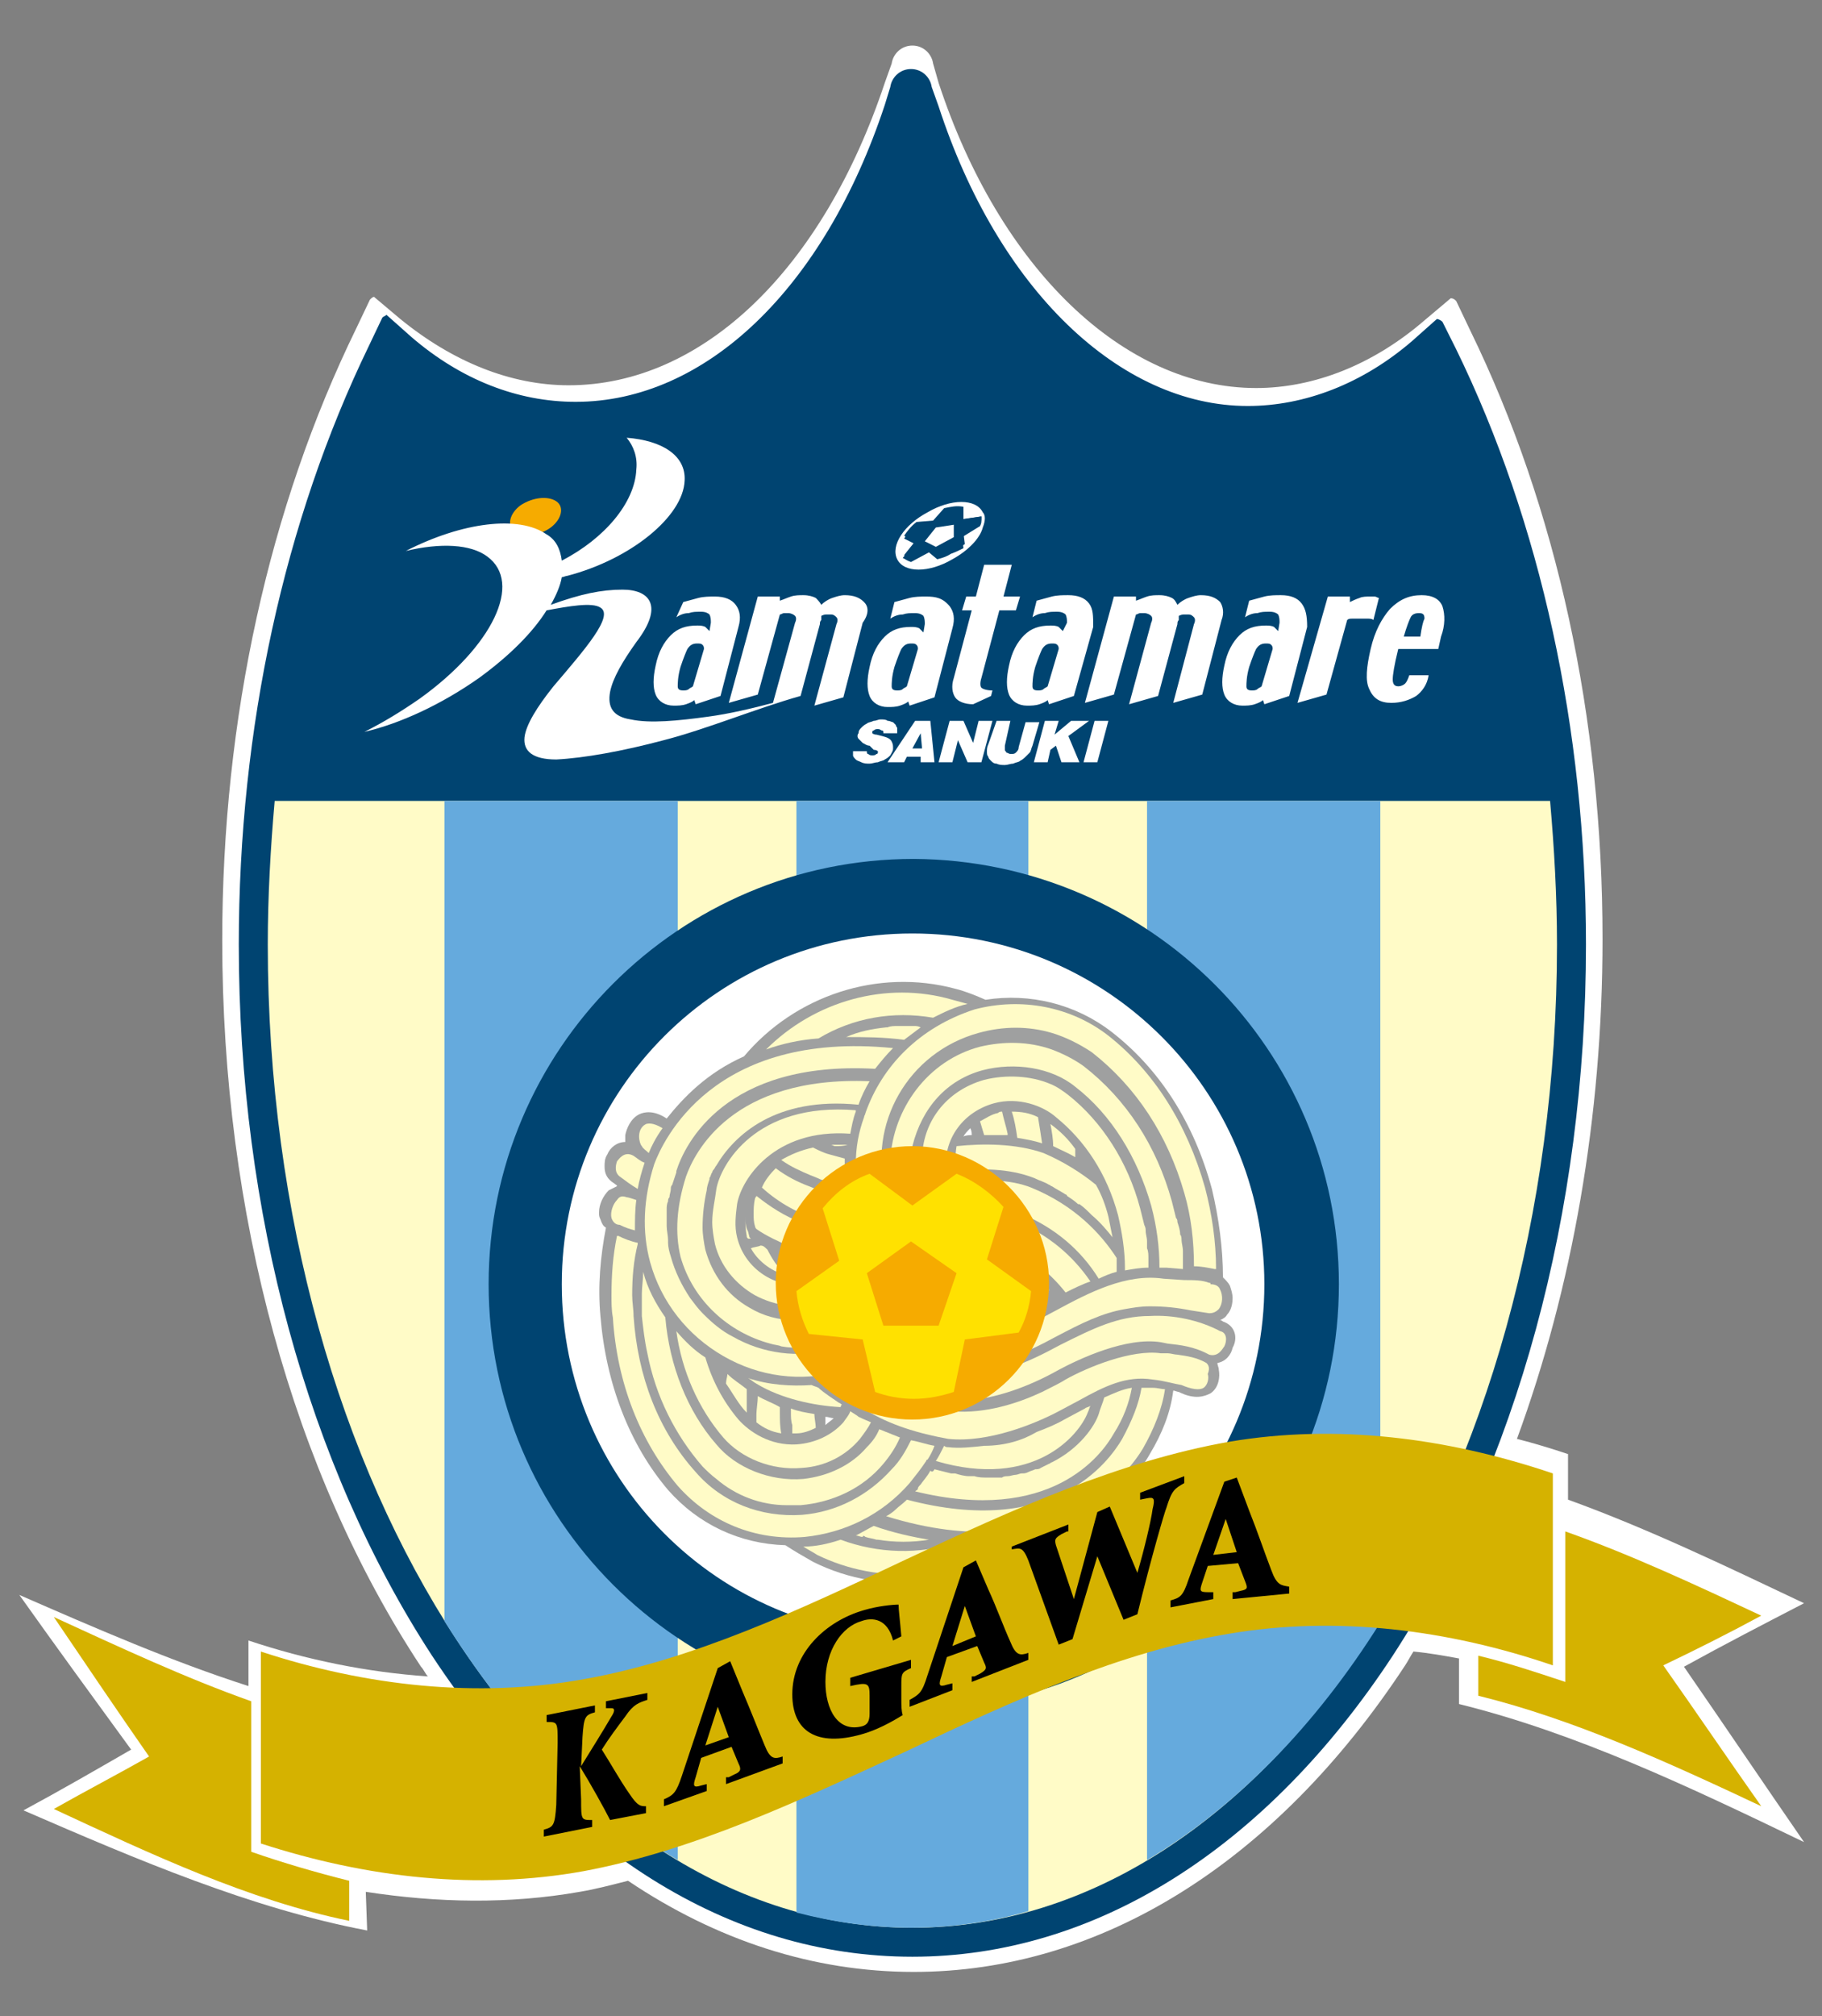 <?xml version="1.0" encoding="utf-8"?>
<!-- Generator: Adobe Illustrator 24.1.2, SVG Export Plug-In . SVG Version: 6.00 Build 0)  -->
<svg version="1.1" id="レイヤー_2" xmlns="http://www.w3.org/2000/svg" xmlns:xlink="http://www.w3.org/1999/xlink" x="0px"
	 y="0px" viewBox="0 0 132 146" style="enable-background:new 0 0 132 146;" xml:space="preserve">
<rect x="0" y="0" width="132" height="146" fill="#808080" stroke="none"/>
<style type="text/css">
	.st0{fill:#FFFFFF;}
	.st1{fill:#004471;}
	.st2{fill:#FFFBC7;}
	.st3{fill:#65AADD;}
	.st4{fill:#9FA0A0;}
	.st5{fill:#F6AB00;}
	.st6{fill:#FFE100;}
	.st7{fill:#D5B200;}
</style>
<g>
	<path class="st0" d="M130.7,116.1c-5.7-2.7-11.3-5.4-17.1-7.5v-3.3c-1.2-0.4-2.5-0.8-3.7-1.1c4-10.9,6.2-23.3,6.2-36.2
		c0-16-3.3-31.2-9.6-44.1l-1-2.1c-0.1-0.1-0.2-0.2-0.4-0.2l-1.9,1.6c-3.7,3.2-8,4.9-12.2,4.9c-9.6,0-18.6-8.7-23-22.1l-0.4-1.4h0
		c-0.1-0.7-0.7-1.3-1.5-1.3c-0.8,0-1.4,0.6-1.5,1.3h0l-0.5,1.4c-4.5,13.5-13.2,21.9-22.9,21.9c-4.2,0-8.4-1.7-12.2-4.8l-1.9-1.6
		c-0.1,0-0.2,0.1-0.3,0.2l-1,2.1c-6.3,12.9-9.7,28.2-9.7,44.3c0,19.8,5.1,38.5,14.4,52.6c0.2,0.2,0.3,0.5,0.5,0.7
		c-4.4-0.3-8.8-1.2-13-2.6l0,3.3c-5.6-1.8-11.1-4.2-16.6-6.6v0c2.7,3.8,5.4,7.5,8.1,11.2c-2.6,1.5-5.2,3-7.8,4.4
		c8.3,3.6,16.5,7.1,24.9,8.7l-0.1-2.8c5.2,0.8,10.4,0.9,15.5,0c1.2-0.2,2.3-0.5,3.5-0.8c6.4,4.3,13.4,6.6,20.7,6.6
		c13.5,0,26.2-7.9,35.6-22.2c0.2-0.3,0.4-0.7,0.6-1c1.1,0.1,2.2,0.3,3.3,0.5v3.3c8.5,2.1,16.7,6,25,10c-2.9-4.2-5.8-8.5-8.7-12.7
		C124.9,119.1,127.8,117.6,130.7,116.1L130.7,116.1z"/>
	<g>
		<path class="st1" d="M114.9,68.4c0,19.4-5,37.7-14,51.5c-9.2,14-21.6,21.8-34.8,21.8c-13.2,0-25.5-7.7-34.8-21.8
			c-9-13.8-14-32.1-14-51.5c0-15.7,3.3-30.7,9.4-43.3l1-2.1c0.1-0.1,0.2-0.1,0.3-0.2l1.8,1.6c3.6,3.1,7.7,4.7,11.9,4.7
			c9.4,0,18-8.2,22.4-21.5l0.4-1.3h0c0.1-0.7,0.7-1.3,1.5-1.3c0.8,0,1.4,0.6,1.5,1.3h0L68,7.7c4.3,13.2,13.1,21.7,22.4,21.7
			c4.1,0,8.3-1.6,11.9-4.7l1.8-1.6c0.1,0,0.3,0.1,0.4,0.2l1,2C111.6,37.8,114.9,52.8,114.9,68.4"/>
		<g>
			<path class="st2" d="M19.9,58c-0.3,3.4-0.5,6.9-0.5,10.4c0,39.3,20.9,71.2,46.7,71.2c25.8,0,46.7-31.9,46.7-71.2
				c0-3.5-0.2-7-0.5-10.4H19.9z"/>
			<g>
				<path class="st3" d="M57.7,58v80.5c2.7,0.7,5.5,1.1,8.3,1.1c2.9,0,5.8-0.4,8.5-1.2V58H57.7z"/>
				<path class="st3" d="M100,117.5V58H83.1v76.7C89.5,130.9,95.3,125,100,117.5z"/>
				<path class="st3" d="M32.2,58v59.4c4.7,7.5,10.4,13.5,16.9,17.3V58H32.2z"/>
			</g>
		</g>
		<g>
			<g>
				<path class="st1" d="M97,93c0,17-13.8,30.8-30.8,30.8c-17,0-30.8-13.8-30.8-30.8c0-17,13.8-30.8,30.8-30.8
					C83.2,62.3,97,76,97,93"/>
				<path class="st0" d="M91.6,93c0,14.1-11.4,25.5-25.5,25.5c-14.1,0-25.4-11.4-25.4-25.5c0-14.1,11.4-25.4,25.4-25.4
					C80.2,67.6,91.6,79,91.6,93"/>
			</g>
			<g>
				<g>
					<path class="st4" d="M88.6,95.7C88.7,95.7,88.7,95.7,88.6,95.7c0,0-0.1-0.1-0.2-0.1c0.2-0.1,0.4-0.2,0.5-0.4
						c0.3-0.3,0.4-0.8,0.4-1.2c0-0.3-0.1-0.6-0.2-0.9c-0.1-0.2-0.3-0.4-0.5-0.6c0-2.1-0.3-4.3-0.8-6.4c-1.3-4.8-3.8-8.7-7.3-11.4
						c-2.6-2-5.9-2.8-9.1-2.3c-0.7-0.3-1.4-0.6-2.2-0.8c-5.6-1.5-11.6,0.5-15.3,4.9c-2.7,1.2-4.4,3-5.6,4.5c-0.9-0.6-1.6-0.5-2-0.3
						c-0.6,0.3-0.9,1-1,1.5c0,0.2,0,0.3,0,0.5c-0.6,0-1.1,0.4-1.3,0.9c-0.2,0.3-0.2,0.6-0.2,0.9c0,0.5,0.2,0.9,0.7,1.2c0,0,0,0,0,0
						c0,0,0,0,0,0c0.1,0.1,0.2,0.1,0.2,0.2c-0.2,0.1-0.4,0.2-0.6,0.3c-0.4,0.4-0.7,1-0.7,1.6c0,0.2,0,0.3,0.1,0.5
						c0.1,0.3,0.2,0.5,0.4,0.6c-0.4,2.1-0.6,4.2-0.4,6.4c0.4,4.9,2.1,9.3,4.9,12.6c2.2,2.5,5.2,3.9,8.5,4c0.6,0.4,1.3,0.8,2,1.2
						c5.2,2.6,11.5,1.8,15.9-1.8c5.4-1.3,7.9-4.9,8.5-6c0.9-1.5,1.5-3,1.7-4.6c0.1,0,0.3,0.1,0.4,0.1c1.2,0.6,1.9,0.3,2.3,0.1
						c0.6-0.4,0.7-1.2,0.6-1.7c0-0.2-0.1-0.3-0.1-0.5c0.6-0.1,1-0.6,1.1-1.1C89.7,96.9,89.5,96,88.6,95.7z M69.8,82.3
						c0.1-0.2,0.3-0.4,0.5-0.6c0.1,0.2,0.1,0.4,0.1,0.5C70.3,82.2,70,82.2,69.8,82.3z M59.8,102.6c0.2,0,0.4,0.1,0.6,0.1
						c-0.2,0.2-0.4,0.3-0.6,0.5C59.8,102.9,59.8,102.8,59.8,102.6z"/>
					<g>
						<path class="st2" d="M57.4,103.8c0.1,0,0.2,0,0.3,0c0.5,0,1-0.2,1.4-0.4c0-0.3-0.1-0.7-0.1-1c-0.6-0.1-1.2-0.2-1.7-0.4
							c0,0.1,0,0.2,0,0.3c0,0.3,0,0.6,0.1,0.9c0,0.1,0,0.3,0,0.4C57.4,103.7,57.4,103.8,57.4,103.8z"/>
						<path class="st2" d="M54.1,102.3C54.1,102.3,54.1,102.3,54.1,102.3c0-0.4,0-0.7,0-1.1c0-0.1,0-0.2,0-0.3c0-0.1,0-0.2,0-0.3
							c-0.5-0.4-1-0.7-1.4-1.1c0,0.2-0.1,0.4-0.1,0.7C53.1,100.9,53.5,101.7,54.1,102.3C54.1,102.3,54.1,102.3,54.1,102.3z"/>
						<path class="st2" d="M57.5,91.7c0.1-0.1,0.1-0.2,0.2-0.3c-0.1-0.1-0.3-0.1-0.4-0.2c-0.2-0.1-0.4-0.2-0.5-0.2
							c0.2,0.3,0.4,0.6,0.7,0.9C57.5,91.8,57.5,91.7,57.5,91.7z"/>
						<path class="st2" d="M54.9,101.1c0,0.5-0.1,0.9-0.1,1.4c0,0.2,0,0.3,0,0.5c0.5,0.4,1.1,0.7,1.8,0.8c-0.1-0.5-0.1-1-0.1-1.5
							c0-0.1,0-0.3,0-0.4C56,101.6,55.4,101.4,54.9,101.1z"/>
						<path class="st2" d="M57.9,92.4c0.3,0,0.7,0,1-0.1c0.3-0.1,0.6-0.2,0.9-0.4c-0.5,0-0.9-0.1-1.4-0.2c-0.1,0.2-0.2,0.3-0.3,0.5
							C58.1,92.2,58,92.3,57.9,92.4z"/>
						<path class="st2" d="M62.7,111.3c0.3,0.1,0.5,0.1,0.8,0.2c0,0,0,0,0.1,0c1.2,0.2,2.5,0.2,3.7,0c-1.2-0.2-2.6-0.5-4-1
							c-0.4,0.2-0.9,0.5-1.3,0.7c0.2,0,0.3,0.1,0.5,0.1C62.5,111.2,62.6,111.2,62.7,111.3z"/>
						<path class="st2" d="M69.3,111.7c-2.7,0.9-5.7,0.8-8.4-0.2c-0.9,0.3-1.8,0.5-2.7,0.5c0.3,0.2,0.7,0.4,1,0.6
							c4.5,2.2,9.9,1.8,14-0.9C72,111.8,70.7,111.8,69.3,111.7z"/>
						<path class="st2" d="M59.3,100.5c-0.2-0.1-0.3-0.1-0.5-0.2c-1.5,0.1-3.1,0-4.6-0.5c0.2,0.1,0.4,0.3,0.6,0.4
							c1.8,1.1,4.2,1.6,6.1,1.7c0-0.1,0.1-0.2,0.1-0.2c-0.1,0-0.1-0.1-0.2-0.1C59.6,100.8,59.4,100.6,59.3,100.5z"/>
						<path class="st2" d="M55.1,90.2c-0.2,0.1-0.5,0.1-0.7,0.2c0.5,0.9,1.4,1.6,2.4,1.9c-0.5-0.6-0.9-1.2-1.2-1.8
							C55.4,90.3,55.3,90.2,55.1,90.2z"/>
						<path class="st2" d="M82.7,100.5c-0.2,1.2-0.7,2.4-1.4,3.7c-1,1.7-5,7.2-15.6,4.4c0,0,0,0-0.1,0.1c0,0,0,0,0,0
							c-0.2,0.2-0.5,0.4-0.7,0.6c-0.2,0.2-0.5,0.4-0.7,0.5c12.6,3.9,17.7-3.4,18.6-4.9c0.8-1.4,1.4-2.9,1.6-4.3
							c-0.3,0-0.5-0.1-0.9-0.1C83.2,100.5,83,100.5,82.7,100.5z"/>
						<path class="st2" d="M62.2,102.6c-0.1-0.1-0.3-0.2-0.6-0.4c-0.1,0.3-0.3,0.5-0.5,0.8c-0.8,0.9-2,1.5-3.4,1.6
							c-1.9,0.1-3.4-0.9-4.2-1.8c-1.1-1.3-1.9-2.8-2.4-4.5c-0.8-0.5-1.5-1.2-2.1-1.9c0.4,2.9,1.6,5.6,3.4,7.7
							c1.3,1.5,3.5,2.4,5.7,2.2c1.7-0.1,3.2-0.9,4.2-2.1c0.3-0.4,0.6-0.8,0.8-1.2C62.9,102.9,62.6,102.8,62.2,102.6
							C62.3,102.6,62.2,102.6,62.2,102.6z"/>
						<path class="st2" d="M67.4,106.5c-0.2,0.4-0.5,0.7-0.7,1c-0.1,0.1-0.2,0.2-0.2,0.3c0,0.1-0.1,0.1-0.2,0.2c0,0,0,0,0,0
							c9.8,2.4,13.5-2.6,14.4-4.2c0.7-1.1,1.1-2.2,1.3-3.3c-0.7,0.1-1.3,0.4-2,0.7c-0.1,0.4-0.3,0.8-0.4,1.2
							c-0.3,0.9-1.4,2.5-3.4,3.5c-0.1,0-0.1,0.1-0.2,0.1c-0.2,0.1-0.4,0.2-0.6,0.3c-0.1,0.1-0.3,0.1-0.4,0.1
							c-0.2,0.1-0.3,0.1-0.5,0.2c-0.2,0.1-0.3,0.1-0.5,0.1c-0.1,0-0.3,0.1-0.4,0.1c-0.2,0-0.4,0.1-0.6,0.1c-0.1,0-0.3,0-0.4,0.1
							c-0.2,0-0.5,0-0.7,0c-0.1,0-0.3,0-0.4,0c-0.3,0-0.6,0-0.9-0.1c-0.1,0-0.2,0-0.4,0c-0.3,0-0.7-0.1-1-0.2c-0.1,0-0.2,0-0.3,0
							c-0.4-0.1-0.8-0.2-1.2-0.3C67.6,106.6,67.5,106.6,67.4,106.5z"/>
						<path class="st2" d="M58.2,107.1c-2.4,0.2-4.9-0.8-6.3-2.5c-2.1-2.4-3.4-5.7-3.7-9.2c-0.7-1-1.3-2.1-1.6-3.3c0,0,0,0,0,0
							c0,0.5-0.1,1.1-0.1,1.6c0,0.1,0,0.2,0,0.3c0,0.4,0,0.8,0,1.2c0,0,0,0,0,0.1c0.1,0.9,0.2,1.8,0.4,2.7c0.6,3.1,2,5.9,4,8.2
							c0.3,0.3,0.6,0.6,1,0.9c1.4,1.2,3.2,1.9,5.1,1.9c0.3,0,0.7,0,1,0c2.3-0.2,4.5-1.2,6-3c0.5-0.6,0.9-1.2,1.2-1.9
							c-0.5-0.2-1-0.4-1.5-0.6c-0.2,0.5-0.5,0.9-0.9,1.3C61.7,106.1,60,106.9,58.2,107.1z"/>
						<path class="st2" d="M65.9,107.4c0.4-0.5,0.8-1,1.2-1.6c0,0,0-0.1,0.1-0.1c0.2-0.3,0.4-0.7,0.5-1c-0.6-0.1-1.1-0.3-1.7-0.4
							c-0.4,0.8-0.8,1.5-1.4,2.1c-1.7,1.9-4,3.1-6.5,3.3c-3,0.2-5.8-0.9-7.7-3.1c-2.7-3-4.2-6.9-4.5-11.3c0-0.5-0.1-1-0.1-1.5
							c0-1.3,0.1-2.5,0.4-3.7c0,0,0-0.1,0-0.1c-0.5-0.1-1-0.3-1.4-0.5c0,0-0.1,0-0.1,0c-0.3,1.4-0.4,2.9-0.4,4.3
							c0,0.5,0,1.1,0.1,1.6c0.3,4.8,2,9,4.7,12.2c2.3,2.6,5.6,4,9.2,3.7C61.2,111,63.9,109.7,65.9,107.4z"/>
						<path class="st2" d="M78.8,102.3c0.1-0.2,0.1-0.3,0.2-0.5c-0.1,0.1-0.3,0.1-0.4,0.2l-1.5,0.8c-0.5,0.3-1.2,0.6-2,0.9
							c-1,0.6-2.3,1-3.8,1c-0.9,0.1-1.8,0.2-2.6,0.1c-0.1,0-0.2,0-0.3-0.1c-0.2,0.4-0.4,0.8-0.6,1.1
							C74.9,107.9,78.2,103.9,78.8,102.3z"/>
						<path class="st2" d="M61.4,82.9c-0.4,0-0.8,0-1.2,0c0.1,0,0.2,0.1,0.3,0.1C60.8,83,61.1,83,61.4,82.9
							C61.4,83,61.4,82.9,61.4,82.9z"/>
						<path class="st2" d="M47,83.5c0.2-0.5,0.5-1.1,1-1.8c-0.5-0.3-0.9-0.4-1.2-0.3c-0.4,0.2-0.5,0.6-0.5,0.9
							c0,0.3,0.1,0.6,0.2,0.7C46.6,83.2,46.8,83.3,47,83.5z"/>
						<path class="st2" d="M54,88.1c0,0.4,0,0.9,0.1,1.4c0,0.1,0,0.1,0.1,0.2c0.1,0,0.1,0,0.2,0c0,0-0.1-0.1-0.1-0.1l-0.1-0.4
							C54,88.8,54,88.5,54,88.1z"/>
						<path class="st2" d="M44.9,88.7C44.9,88.7,45,88.8,44.9,88.7c0.4,0.2,0.7,0.3,1.1,0.4c0-0.7,0-1.5,0.1-2.2
							c-0.3-0.1-0.6-0.2-0.7-0.2c-0.3-0.1-0.5-0.1-0.7,0.2c-0.3,0.3-0.5,0.9-0.4,1.3C44.4,88.5,44.6,88.7,44.9,88.7z"/>
						<path class="st2" d="M44.9,85.2C45,85.2,45,85.2,44.9,85.2c0.4,0.3,0.8,0.6,1.3,0.9c0.1-0.6,0.3-1.3,0.5-1.9
							c-0.3-0.1-0.5-0.3-0.8-0.5c-0.7-0.4-1.1,0.3-1.2,0.4C44.6,84.4,44.5,84.9,44.9,85.2z"/>
						<path class="st2" d="M73,82.2c0,0,0-0.1,0-0.1c-0.1-0.5-0.3-1.1-0.4-1.6c-0.1,0-0.2,0-0.3,0.1c-0.5,0.1-0.9,0.4-1.3,0.6
							c0.1,0.3,0.2,0.7,0.3,1C71.8,82.2,72.4,82.2,73,82.2C73,82.2,73,82.2,73,82.2z"/>
						<path class="st2" d="M68.2,94.4c-0.2,0.4-0.5,0.8-0.8,1.1c0.5,0.2,1,0.3,1.5,0.5c1-1.1,1.8-2.3,2.5-3.7c0.2-0.3,0.3-0.7,0.5-1
							c0.1-0.1,0.1-0.3,0.2-0.4c-0.5-0.1-1.1-0.2-1.7-0.2c0,0,0,0,0,0c-0.5,1.3-1.3,2.5-2.1,3.5C68.3,94.2,68.2,94.3,68.2,94.4z"/>
						<path class="st2" d="M77.9,83.2c-0.5-0.7-1.1-1.3-1.8-1.8c0,0,0,0,0,0c0.1,0.5,0.2,1.1,0.2,1.6c0.6,0.3,1.1,0.5,1.6,0.8
							C77.9,83.6,77.9,83.4,77.9,83.2z"/>
						<path class="st2" d="M76,93.4c-0.4-0.4-0.8-0.8-1.2-1.1c0,0.1-0.1,0.1-0.1,0.2c-0.2,0.4-0.3,0.8-0.5,1.1
							c-0.2,0.4-0.4,0.7-0.6,1c0,0,0,0,0,0c-0.2,0.3-0.3,0.6-0.5,0.9c0.8-0.3,1.6-0.7,2.4-1C75.7,94.1,75.9,93.8,76,93.4z"/>
						<path class="st2" d="M75.2,80.9c-0.6-0.3-1.2-0.4-1.9-0.4c0.2,0.6,0.3,1.2,0.4,1.9c0.6,0.1,1.2,0.2,1.8,0.4
							C75.4,82.1,75.3,81.5,75.2,80.9z"/>
						<path class="st2" d="M74.3,91.8c-0.4-0.3-0.9-0.6-1.4-0.8c0,0-0.1,0-0.1,0c-0.1,0.2-0.1,0.3-0.2,0.5c-0.7,1.7-1.7,3.2-2.8,4.5
							c0.8,0,1.5,0,2.3-0.2c0.8-1.1,1.5-2.4,2-3.7C74.2,92.1,74.2,91.9,74.3,91.8z"/>
						<path class="st2" d="M66.2,74.3c-0.1,0-0.3,0-0.4,0c-0.2,0-0.4,0-0.6,0c-0.1,0-0.2,0-0.2,0c-0.2,0-0.5,0-0.7,0.1
							c0,0-0.1,0-0.1,0c-1,0.1-2,0.3-2.9,0.7c1.3,0,2.7,0,4.2,0.2c0.4-0.3,0.8-0.6,1.2-0.9C66.5,74.3,66.4,74.3,66.2,74.3z"/>
						<path class="st2" d="M67.6,73.7c0.8-0.4,1.6-0.8,2.5-1c-0.4-0.1-0.7-0.2-1.1-0.3C64.2,71,59,72.5,55.5,76
							c1.1-0.4,2.4-0.7,3.8-0.8C61.8,73.7,64.7,73.2,67.6,73.7z"/>
						<path class="st2" d="M69.3,84.8c1.7-0.2,3.8-0.2,5.6,0.5c0,0,0,0,0,0c0.4,0.2,0.8,0.3,1.1,0.5c0.1,0,0.1,0.1,0.2,0.1
							c0.3,0.2,0.7,0.4,1,0.6c0.1,0,0.1,0.1,0.1,0.1c0.3,0.2,0.6,0.4,0.8,0.6c0,0,0,0,0.1,0c0.3,0.2,0.6,0.5,0.8,0.7
							c0,0,0,0,0.1,0.1c0.6,0.5,1.1,1.1,1.5,1.6c-0.1-0.5-0.2-1-0.3-1.5c-0.2-0.8-0.5-1.6-0.9-2.3c-1.1-0.9-2.4-1.7-3.8-2.3
							c-2-0.7-4.4-0.7-6.3-0.5C69.2,83.6,69.2,84.2,69.3,84.8z"/>
						<path class="st2" d="M58.9,83.1c-0.9,0.2-1.6,0.5-2.3,0.9c0,0,0,0,0,0c0,0,0,0,0,0c0.7,0.5,1.4,0.8,2.1,1.1l0.5,0.2
							c0.6,0.3,1.3,0.4,2.1,0.4c-0.1-0.5-0.1-1-0.1-1.6c0-0.1,0-0.1,0-0.2c-0.4-0.1-0.7-0.2-1.1-0.3C59.7,83.5,59.3,83.3,58.9,83.1z
							"/>
						<path class="st2" d="M61.4,90.3c0.2-0.4,0.3-0.7,0.4-1.1c-0.8,0-1.7-0.1-2.6-0.3c-0.2,0-0.4-0.1-0.6-0.2
							c-0.1,0-0.2-0.1-0.4-0.1c-0.1,0-0.1,0-0.2-0.1c-1.1-0.4-2.2-1.1-3.2-1.9c0,0.1-0.1,0.1-0.1,0.2c-0.1,0.4-0.1,0.8-0.1,1.1
							c0,0.3,0,0.6,0.1,0.9c0,0,0,0.1,0.1,0.2c0.7,0.5,1.6,0.9,2.7,1.4c1,0.4,2.1,0.6,3.2,0.6C61,90.9,61.2,90.6,61.4,90.3z"/>
						<path class="st2" d="M77.2,93.6c0.6-0.3,1.2-0.6,1.8-0.8c-1.3-1.9-3-3.3-5.2-4.3c-0.1,0-0.2-0.1-0.3-0.1
							c-0.2-0.1-0.4-0.1-0.6-0.2c0,0,0,0-0.1,0C71.9,88,71,88,70.1,88c-0.1,0-0.2,0-0.3,0c0,0.6,0,1.2-0.1,1.8
							c1.1,0,2.3,0.1,3.5,0.5C74.7,91.1,76.1,92.2,77.2,93.6z"/>
						<path class="st2" d="M61.9,88.4c0-0.3,0-0.7-0.1-1c-0.1-0.3-0.1-0.6-0.2-0.8c-0.9-0.1-1.8-0.2-2.5-0.5l-0.5-0.2
							c-0.8-0.3-1.6-0.7-2.4-1.3c-0.4,0.4-0.8,0.9-1,1.4c1.2,1.1,2.8,2,4.2,2.3c0.9,0.2,1.7,0.3,2.6,0.3
							C61.9,88.5,61.9,88.4,61.9,88.4z"/>
						<path class="st2" d="M80.9,92.1c0-0.3,0-0.7,0-1c-1.1-1.7-3-3.8-6.2-5.1c-1.5-0.6-3.4-0.6-5.3-0.4c0.1,0.6,0.2,1.2,0.3,1.8
							c1.4-0.1,2.9,0,4.3,0.5c2.4,1,4.3,2.6,5.6,4.7C80,92.4,80.5,92.2,80.9,92.1z"/>
						<path class="st2" d="M47.1,91.4c0.8,2.9,2.7,5.3,5.3,6.8c2.6,1.5,5.6,1.9,8.5,1.1c2.9-0.8,5.3-2.6,6.7-5.2
							c1.5-2.6,1.9-5.7,1.1-8.6C68,83,69.5,80.6,72,79.9c1.8-0.5,3.6,0.2,4.5,1c2.1,1.7,3.7,4.1,4.5,7.1c0.3,1.3,0.5,2.6,0.5,3.8
							c0,0.1,0,0.1,0,0.2c0.6-0.1,1.1-0.2,1.7-0.2c0-0.1,0-0.1,0-0.2c0-0.2,0-0.3,0-0.5c0-0.2,0-0.5-0.1-0.7c0-0.2,0-0.3,0-0.5
							c0-0.3-0.1-0.5-0.1-0.8c0-0.1,0-0.2-0.1-0.4c-0.1-0.4-0.2-0.8-0.3-1.2c-0.9-3.4-2.8-6.3-5.2-8.2c-0.4-0.3-0.8-0.6-1.3-0.8
							c-1.4-0.6-3.2-0.7-4.8-0.3c-2.8,0.8-4.5,3.1-4.5,5.8c0,0.4,0,0.8,0.1,1.3c0,0.2,0.1,0.4,0.1,0.6c0.7,2.5,0.4,5-0.9,7.3
							c-0.2,0.4-0.5,0.8-0.8,1.1c-1.3,1.6-3,2.8-5,3.4c-2.5,0.7-5.1,0.3-7.2-0.9c-0.8-0.4-1.5-1-2.1-1.6c0,0,0,0-0.1-0.1
							c-0.3-0.3-0.6-0.7-0.9-1.1c-0.6-0.9-1.1-1.9-1.4-3c0,0,0,0,0,0c-0.1-0.3-0.2-0.7-0.2-1c0-0.1,0-0.2,0-0.2c0-0.3-0.1-0.7-0.1-1
							c0,0,0,0,0-0.1c0-0.1,0-0.1,0-0.2c0-0.2,0-0.4,0-0.6c0-0.1,0-0.2,0-0.3c0-0.2,0-0.4,0.1-0.6c0-0.1,0-0.2,0.1-0.3
							c0-0.2,0.1-0.4,0.1-0.6c0-0.1,0-0.2,0.1-0.3c0.1-0.3,0.2-0.6,0.3-0.9c0,0,0,0,0-0.1c0.6-1.9,3.5-8,14.4-7.4
							c0.4-0.5,0.8-1,1.3-1.5c-13.1-1.3-16.7,6.8-17.3,8.4C46.6,86.8,46.5,89.2,47.1,91.4z"/>
						<path class="st2" d="M71.2,77.5c2.3-0.6,5-0.2,6.7,1.2c2.6,2,4.5,5.1,5.5,8.6c0.4,1.5,0.6,3,0.6,4.5c0.2,0,0.3,0,0.5,0
							l1.2,0.1c0,0,0-0.1,0-0.1c0-0.3,0-0.6,0-0.8c0-0.1,0-0.3,0-0.4c0-0.3-0.1-0.6-0.1-0.8c0-0.1,0-0.3-0.1-0.4
							c0-0.3-0.1-0.6-0.2-0.9c0-0.1,0-0.2-0.1-0.3c-0.1-0.4-0.2-0.8-0.3-1.2c-1.1-4-3.3-7.4-6.4-9.8c-0.7-0.5-1.5-0.9-2.3-1.2
							c-1.7-0.6-3.5-0.6-5.2-0.2c-3.8,1-6.3,4.5-6.5,8.2c0,0.3,0,0.6,0,0.9c0,0.6,0.1,1.2,0.3,1.8c0.2,0.7,0.3,1.3,0.2,2
							c0,0.9-0.2,1.8-0.6,2.6c-0.1,0.2-0.2,0.4-0.3,0.6c-1,1.7-2.5,2.9-4.4,3.4c-0.7,0.2-1.4,0.3-2.1,0.3c-1.2,0-2.3-0.3-3.3-0.9
							c-1.6-0.9-2.7-2.4-3.2-4.2c-0.1-0.5-0.2-1.1-0.2-1.6c0-0.9,0.1-1.8,0.3-2.7c0-0.2,0.1-0.5,0.2-0.8c0,0,0,0,0-0.1
							c0.1-0.1,0.1-0.3,0.2-0.4c0-0.1,0.1-0.2,0.1-0.2c0.1-0.1,0.1-0.2,0.2-0.3c1.3-2.2,4.3-5,10.3-4.4c0.2-0.6,0.5-1.2,0.8-1.7
							c-10-0.4-12.7,5.2-13.3,6.9c-0.7,2.2-0.8,4.1-0.4,5.8c0.9,3.2,3.5,5.5,6.5,6.3c0.3,0.1,0.6,0.1,0.8,0.2
							c1.1,0.2,2.3,0.1,3.5-0.2c2.3-0.6,4.2-2.1,5.3-4.1c1.2-2,1.5-4.4,0.8-6.7c-0.3-1.2-0.3-2.4-0.1-3.5
							C66.8,80.2,68.6,78.2,71.2,77.5z"/>
						<path class="st2" d="M62.7,80.6c0,0.1-0.1,0.2-0.1,0.3c-0.4,1.1-0.6,2.2-0.6,3.4c0,1,0.1,2,0.4,2.9c0.1,0.4,0.2,0.8,0.2,1.2
							c0,0.8-0.2,1.6-0.6,2.3c-0.6,1.1-1.7,1.9-2.9,2.2c-2.5,0.7-5.1-0.8-5.7-3.3c-0.2-0.8-0.1-1.6,0-2.4c0.3-1.8,2.7-5.5,8.2-5.1
							c0.1-0.5,0.2-1.1,0.4-1.6c0,0,0,0,0-0.1c-7.3-0.6-9.8,4-10.1,5.7c-0.1,0.8-0.3,1.6-0.3,2.4c0,0.5,0.1,1.1,0.2,1.6
							c0.4,1.6,1.5,2.9,2.9,3.7c1.5,0.8,3.2,1,4.9,0.6c1.7-0.5,3.1-1.6,4-3.1c0.1-0.2,0.2-0.4,0.3-0.6c0.6-1.3,0.7-2.8,0.3-4.2
							c-1.4-5.1,1.6-10.3,6.7-11.7c1.8-0.5,3.6-0.5,5.3,0c1,0.3,2,0.8,2.9,1.4c3.2,2.5,5.5,6,6.7,10.2c0.5,1.7,0.7,3.5,0.7,5.3
							c0.5,0,1,0.1,1.5,0.2c0,0,0.1,0,0.1,0c0-2-0.3-4-0.8-5.9c-1.3-4.6-3.7-8.4-7-11c-2.7-2.1-6.3-2.8-9.7-1.9
							C66.6,74.4,63.9,77.2,62.7,80.6z"/>
						<path class="st2" d="M87.4,98.7C87.4,98.7,87.4,98.7,87.4,98.7c-0.7-0.4-1.4-0.5-2.1-0.6c-0.2,0-0.5-0.1-0.7-0.1L84.1,98
							c-2.1-0.3-5.3,1-6.9,1.9c-0.3,0.2-0.9,0.5-1.7,0.9c-1.7,0.8-4.1,1.6-6.5,1.4c-0.3,0-0.6-0.1-0.9-0.1c-0.3-0.1-0.5-0.1-0.8-0.2
							c0,0,0,0-0.1,0c-1.7-0.4-3.4-1.2-4.8-2.3c-0.5,0.2-0.9,0.4-1.4,0.5c-0.3,0.1-0.6,0.1-0.9,0.2c0.3,0.2,0.8,0.5,1.2,0.8
							c1,0.6,1.3,0.9,1.4,1c1.8,1.1,3.8,1.7,6,2.1c2.9,0.3,6.3-1.1,8-2l1.5-0.8c1.8-1,3.4-1.8,5.3-1.5c0.9,0.1,1.5,0.3,2.1,0.4
							c0.7,0.3,1.3,0.4,1.6,0.2c0.3-0.2,0.4-0.7,0.3-1C87.7,99,87.5,98.8,87.4,98.7z"/>
						<path class="st2" d="M87.6,92.9c-0.5-0.2-1.1-0.2-1.8-0.2l-1.5-0.1c-2.7-0.4-5.4,1-7.8,2.3c-2.2,1.2-4.5,2.3-7.2,2
							c-0.8-0.1-1.6-0.3-2.4-0.7c-0.4,0.5-0.9,1-1.4,1.5c1.2,0.6,2.4,1,3.8,1.2c2.5,0.2,4.8-0.8,7.2-2.1c1.9-1,3.3-1.7,5-2
							c0.6-0.1,1.1-0.2,1.8-0.2c1.1,0,2,0.1,3,0.3c0,0,1.3,0.2,1.3,0.2c0.3,0,0.5-0.1,0.7-0.3c0.3-0.4,0.3-1,0.1-1.4
							c-0.1-0.3-0.4-0.4-0.7-0.4C87.7,92.9,87.7,92.9,87.6,92.9z"/>
						<path class="st2" d="M88.4,96.4C88.4,96.4,88.4,96.4,88.4,96.4c-1.5-0.8-3.4-1.2-5.1-1.1c-2.3,0-4.1,0.9-6.5,2.1
							c-2.4,1.3-4.8,2.4-7.6,2.1c-1.6-0.2-3-0.7-4.3-1.4c-0.6,0.4-1.2,0.8-1.8,1.1c1.8,1.2,3.8,2,5.9,2.2c2.5,0.2,5.6-1,7.7-2.2
							c1.5-0.8,4.9-2.4,7.4-2l0.5,0.1c0.9,0.1,1.9,0.2,3,0.8c0.7,0.2,1-0.5,1.1-0.6C88.9,97.1,88.9,96.5,88.4,96.4z"/>
					</g>
				</g>
				<g>
					<path class="st5" d="M66.1,83c-5.4,0-9.9,4.4-9.9,9.9c0,5.4,4.4,9.9,9.9,9.9c5.4,0,9.9-4.4,9.9-9.9C76,87.5,71.5,83,66.1,83"/>
					<path class="st6" d="M69.9,97l-0.8,3.8c-0.9,0.3-1.9,0.5-2.9,0.5c-1,0-2-0.2-2.8-0.5l-0.9-3.8l-3.9-0.4c-0.5-1-0.8-2-0.9-3.1
						l3.1-2.2l-1.2-3.8c0.9-1.1,2-2,3.4-2.5l3.1,2.3l3.2-2.3c1.3,0.5,2.5,1.4,3.4,2.4h0l-1.2,3.8l3.2,2.3c-0.1,1.1-0.4,2.1-0.9,3
						L69.9,97z"/>
					<polygon class="st5" points="64,96 62.8,92.2 66,89.9 69.3,92.2 68,96 					"/>
				</g>
			</g>
		</g>
		<g>
			<g>
				<path class="st7" d="M112.5,120.6c-7.6-2.6-15.7-3.6-23.4-2.3c-7.9,1.3-15.6,4.8-23.4,8.5c-7.8,3.6-15.4,7.2-23.4,8.7
					c-7.7,1.4-15.7,0.5-23.4-2v-13.9c7.6,2.5,15.7,3.4,23.4,2c7.9-1.4,15.6-5,23.4-8.7c7.7-3.6,15.4-7.1,23.4-8.5
					c7.7-1.3,15.7-0.3,23.4,2.3V120.6z"/>
				<path class="st7" d="M127.6,117c-4.7-2.2-9.4-4.4-14.2-6.1v10.9c-2.1-0.7-4.2-1.4-6.3-1.9v2.9c6.9,1.7,13.7,4.8,20.5,8
					c-2.4-3.4-4.7-6.8-7.1-10.2C122.8,119.5,125.2,118.3,127.6,117L127.6,117z"/>
				<path class="st7" d="M18.2,134.1v-10.9c-4.8-1.7-9.5-3.9-14.3-6.1v0c2.3,3.4,4.6,6.8,6.9,10.1c-2.3,1.3-4.6,2.5-6.9,3.8
					c7.1,3.3,14.1,6.6,21.4,8.1v-2.9C22.9,135.6,20.5,134.9,18.2,134.1"/>
			</g>
			<g>
				<path d="M42.1,130.3c0,1.5,0,1.5,0.8,1.5l0,0.5l-3.5,0.7l0-0.5c0.7-0.2,0.8-0.3,0.9-1.8l0.1-4.5c0-1.5,0-1.5-0.8-1.5l0-0.5
					l3.5-0.7l0,0.5c-0.7,0.2-0.8,0.3-0.9,1.8l-0.1,2.1c0.8-1.3,1.5-2.4,2.2-3.6c0.2-0.3,0.3-0.6,0-0.6l-0.4,0l0-0.5l3-0.6l0,0.5
					c-0.6,0.2-1,0.3-1.6,1.2c-0.6,0.8-1.2,1.6-1.7,2.4c0.7,1.1,1.3,2.2,2,3.2c0.6,0.9,0.8,0.9,1.2,0.9l0,0.5l-2.6,0.5
					c-0.4-0.8-1.4-2.6-2.2-3.9l0,0L42.1,130.3z"/>
				<path d="M52.8,128.7l0.4-0.2c0.5-0.2,0.5-0.4,0.3-0.8l-0.5-1.2l-2.2,0.8l-0.4,1.4c-0.2,0.6-0.2,0.8,0.4,0.6l0.4-0.1v0.5
					l-3.1,1.1v-0.5c0.7-0.3,0.9-0.5,1.3-1.7l2.6-7.8l0.9-0.5l0.9,2.2c0.6,1.4,1.1,2.7,1.6,3.9c0.4,1,0.7,1,1.3,0.8v0.5l-4.1,1.5
					V128.7z M51.1,126.4l1.7-0.6l-0.8-2.2l0,0L51.1,126.4z"/>
				<path d="M64.7,118.8c-0.4-1.6-1.5-1.7-2.3-1.4c-1.4,0.4-2.6,2.1-2.6,4.4c0,2,0.9,3.7,2.7,3.2c0.3-0.1,0.5-0.3,0.5-0.9v-1.3
					c0-0.9-0.1-1-1.4-0.7v-0.6l4.4-1.3v0.6c-0.7,0.3-0.7,0.4-0.7,1.3v0.9c0,0.5,0,0.9,0.1,1.2c-0.8,0.5-1.9,1.1-3,1.4
					c-3.2,0.9-5-0.2-5-2.9c0-3,2.4-5.3,5.2-6.1c1-0.3,2.1-0.4,2.5-0.4c0,0.4,0.1,1.1,0.2,2.3L64.7,118.8z"/>
				<path d="M70.6,121.4l0.4-0.2c0.5-0.3,0.5-0.4,0.3-0.8l-0.5-1.2l-2.2,0.8l-0.4,1.4c-0.2,0.6-0.2,0.8,0.4,0.6l0.4-0.1v0.5
					l-3.1,1.2v-0.5c0.7-0.4,0.9-0.5,1.3-1.8l2.6-7.8l0.9-0.5l0.9,2.1c0.6,1.3,1.1,2.7,1.6,3.8c0.4,1,0.7,1,1.3,0.8v0.5l-4.1,1.6
					V121.4z M69,119.2l1.7-0.7l-0.8-2.2l0,0L69,119.2z"/>
				<path d="M77.3,110.9l-0.4,0.2c-0.5,0.3-0.5,0.4-0.4,0.8l1.3,3.9l0,0l1.7-6.3l0.9-0.4l2,4.8l0,0c0.5-1.7,1-3.8,1.1-4.6
					c0.2-0.8,0.1-0.9-0.4-0.8l-0.5,0.1v-0.5l3.2-1.2v0.5c-0.7,0.4-0.9,0.5-1.3,1.8c-0.1,0.2-1.1,3.6-2.1,7.7l-1,0.4l-1.9-4.6l0,0
					l-1.8,6l-1,0.4l-2.2-6.1c-0.4-1-0.6-0.9-1.2-0.8V112l4.1-1.6V110.9z"/>
				<path d="M89.5,115.3l0.4-0.1c0.5-0.1,0.5-0.2,0.3-0.7l-0.5-1.3l-2.2,0.2l-0.4,1.2c-0.2,0.6-0.2,0.7,0.4,0.7l0.4,0v0.5l-3.1,0.6
					v-0.5c0.7-0.2,0.9-0.3,1.3-1.5l2.6-7.1l0.9-0.3l0.9,2.4c0.6,1.5,1.1,3,1.6,4.3c0.4,1.1,0.7,1.1,1.3,1.2v0.5l-4.1,0.4V115.3z
					 M87.9,112.6l1.7-0.2l-0.8-2.4l0,0L87.9,112.6z"/>
			</g>
		</g>
		<g>
			<g>
				<path class="st0" d="M71.2,37.1L71.2,37.1c-0.5-1-2.3-1-4,0c-1.7,0.9-2.7,2.4-2.2,3.4c0.5,1,2.3,1,4,0c1.1-0.6,2-1.5,2.2-2.3
					C71.4,37.7,71.4,37.3,71.2,37.1 M68.9,40.1c-0.3,0.2-0.6,0.3-1,0.4l-0.6-0.5L66,40.7c-0.3-0.1-0.4-0.2-0.6-0.3l0.9-1l-0.8-0.4
					c0.2-0.3,0.5-0.7,0.9-1l1.2-0.2l0.8-0.9c0.5-0.2,0.9-0.2,1.3-0.2l0,0.9l1.4-0.2c0,0.1,0,0.1,0,0.3c0,0.1,0,0.2-0.1,0.4
					c0,0-1.3,0.8-1.3,0.8l0.1,0.8C69.6,39.8,69.2,40,68.9,40.1"/>
				<g>
					<g>
						<path class="st5" d="M40.3,36.3c0.6,0.4,0.4,1.3-0.4,1.9c-0.8,0.6-2,0.7-2.6,0.3c-0.6-0.4-0.4-1.3,0.4-1.9
							C38.6,36,39.7,35.9,40.3,36.3"/>
						<path class="st0" d="M94.3,43.7c-0.3-0.4-0.8-0.6-1.5-0.6c-0.4,0-0.8,0-1.2,0.1c-0.4,0.1-0.7,0.2-1.1,0.3l-0.3,1.2
							c0.3-0.2,0.6-0.3,0.9-0.3c0.3-0.1,0.5-0.1,0.9-0.1c0.3,0,0.5,0.1,0.6,0.2c0.1,0.2,0.1,0.4,0.1,0.6l-0.1,0.6
							c-0.1-0.1-0.2-0.2-0.3-0.3c-0.2-0.1-0.4-0.1-0.6-0.1c-0.8,0-1.4,0.2-1.9,0.7c-0.5,0.5-0.9,1.2-1.1,2.2c-0.2,0.9-0.2,1.6,0,2.1
							c0.2,0.5,0.7,0.8,1.3,0.8c0.3,0,0.6,0,0.9-0.1c0.3-0.1,0.5-0.2,0.6-0.3l0.1,0.3l1.8-0.6l1.3-5C94.7,44.6,94.6,44.1,94.3,43.7
							 M91.4,49.7c-0.1,0.1-0.2,0.1-0.3,0.2c-0.1,0.1-0.3,0.1-0.4,0.1c-0.3,0-0.4-0.1-0.4-0.3c0-0.2,0-0.7,0.2-1.4
							c0.2-0.6,0.4-1.1,0.5-1.3c0.2-0.3,0.4-0.4,0.7-0.4c0.2,0,0.3,0,0.4,0.1c0.1,0.1,0.1,0.2,0.1,0.3L91.4,49.7z M104.5,43.9
							c-0.2-0.5-0.7-0.8-1.5-0.8c-0.9,0-1.6,0.3-2.3,1c-0.6,0.7-1.1,1.6-1.4,2.9c-0.3,1.3-0.4,2.3-0.1,2.9c0.3,0.7,0.8,1,1.6,1
							c0.7,0,1.3-0.2,1.8-0.5c0.4-0.3,0.8-0.8,0.9-1.5h-1.4c-0.1,0.3-0.2,0.5-0.3,0.6c-0.1,0.1-0.3,0.2-0.5,0.2
							c-0.3,0-0.4-0.2-0.4-0.5c0-0.3,0.1-1,0.4-2.2h2.9l0.2-0.9C104.7,45.3,104.7,44.5,104.5,43.9 M102.9,46.1h-1.2
							c0.2-0.7,0.4-1.2,0.5-1.4c0.1-0.2,0.3-0.3,0.6-0.3c0.3,0,0.4,0.1,0.4,0.4C103.1,45,103,45.4,102.9,46.1 M49,44.7
							c0.3-0.2,0.6-0.3,0.9-0.3c0.3-0.1,0.5-0.1,0.9-0.1c0.3,0,0.5,0.1,0.6,0.2c0.1,0.2,0.1,0.4,0.1,0.6l-0.1,0.6
							c-0.1-0.1-0.2-0.2-0.3-0.3c-0.2-0.1-0.4-0.1-0.6-0.1c-0.8,0-1.4,0.2-1.9,0.7c-0.5,0.5-0.9,1.2-1.1,2.2c-0.2,0.9-0.2,1.6,0,2.1
							c0.2,0.5,0.7,0.8,1.3,0.8c0.3,0,0.6,0,0.9-0.1c0.3-0.1,0.5-0.2,0.6-0.3l0.1,0.3l1.8-0.6l1.3-5c0.2-0.7,0.1-1.2-0.2-1.6
							c-0.3-0.4-0.8-0.6-1.5-0.6c-0.4,0-0.8,0-1.2,0.1c-0.4,0.1-0.7,0.2-1.1,0.3L49,44.7z M50.2,49.7c-0.1,0.1-0.2,0.1-0.3,0.2
							c-0.1,0.1-0.3,0.1-0.4,0.1c-0.3,0-0.4-0.1-0.4-0.3c0-0.2,0-0.7,0.2-1.4c0.2-0.6,0.4-1.1,0.5-1.3c0.2-0.3,0.4-0.4,0.7-0.4
							c0.2,0,0.3,0,0.4,0.1c0.1,0.1,0.1,0.2,0.1,0.3L50.2,49.7z M62.6,43.6c-0.3-0.3-0.7-0.5-1.4-0.5c-0.3,0-0.6,0.1-0.9,0.2
							c-0.3,0.1-0.6,0.3-0.8,0.5c-0.1-0.2-0.3-0.4-0.4-0.5c-0.2-0.1-0.5-0.2-0.9-0.2c-0.3,0-0.6,0-0.9,0.1c-0.3,0.1-0.5,0.2-0.8,0.3
							l0-0.3h-1.6l-2.1,7.7l2.1-0.6l1.6-5.8c0.1,0,0.2-0.1,0.3-0.1c0.1,0,0.2,0,0.3,0c0.2,0,0.4,0.1,0.5,0.2c0.1,0.1,0.1,0.3,0,0.5
							L56,50.9c-1.5,0.4-3.2,0.8-4.7,1c-2.2,0.3-4.2,0.5-5.6,0.2c-1.3-0.2-1.7-0.9-1.5-2c0.2-1,0.9-2.2,1.9-3.6c2-2.6,1-3.8-1-3.8
							c-1.5,0-3,0.3-5.2,1.1c0.4-0.7,0.7-1.4,0.8-2c0.1,0,0.3-0.1,0.4-0.1c4.6-1.2,8.4-4.3,8.5-6.9c0.1-1.8-1.6-2.9-4.2-3.1
							c0.5,0.6,0.8,1.4,0.7,2.3c-0.1,2.4-2.3,5-5.4,6.6c-0.1-0.8-0.4-1.5-1.1-1.9c-2-1.4-6.1-0.9-10.2,1.2c2.5-0.6,4.7-0.5,5.9,0.4
							c2.6,1.9,0.4,6.5-4.9,10.3c-1.3,0.9-2.6,1.7-4,2.4c2.6-0.6,5.6-2,8.3-3.9c2.2-1.6,3.9-3.3,4.9-4.9c1.6-0.3,3.3-0.6,3.9-0.2
							c1,0.6-1.1,3-3.4,5.7c-1.2,1.5-2,2.8-2.1,3.7c-0.1,1,0.6,1.6,2.3,1.6c2-0.1,4.8-0.6,7.8-1.4c3.1-0.8,6.7-2.3,9.9-3.2l1.4-5.2
							c0-0.1,0-0.2,0.1-0.3c0-0.1,0-0.2,0-0.3c0.2-0.1,0.3-0.1,0.4-0.1c0.1,0,0.2,0,0.3,0c0.2,0,0.3,0.1,0.4,0.2
							c0.1,0.1,0.1,0.3,0,0.5l-1.6,5.9l2.1-0.6l1.4-5.4C63,44.4,62.9,43.9,62.6,43.6 M67.1,43.2c-0.4,0-0.8,0-1.2,0.1
							c-0.4,0.1-0.7,0.2-1.1,0.3l-0.3,1.2c0.3-0.2,0.6-0.3,0.9-0.3c0.3-0.1,0.5-0.1,0.9-0.1c0.3,0,0.5,0.1,0.6,0.2
							c0.1,0.2,0.1,0.4,0.1,0.6l-0.1,0.6c-0.1-0.1-0.2-0.2-0.3-0.3c-0.2-0.1-0.4-0.1-0.6-0.1c-0.8,0-1.4,0.2-1.9,0.7
							c-0.5,0.5-0.9,1.2-1.1,2.2c-0.2,0.9-0.2,1.6,0,2.1c0.2,0.5,0.7,0.8,1.3,0.8c0.3,0,0.6,0,0.9-0.1c0.3-0.1,0.5-0.2,0.6-0.3
							l0.1,0.3l1.8-0.6l1.3-5c0.2-0.7,0.1-1.2-0.2-1.6C68.3,43.3,67.8,43.2,67.1,43.2 M65.7,49.7c-0.1,0.1-0.2,0.1-0.3,0.2
							c-0.1,0.1-0.3,0.1-0.4,0.1c-0.3,0-0.4-0.1-0.4-0.3c0-0.2,0-0.7,0.2-1.4c0.2-0.6,0.4-1.1,0.5-1.3c0.2-0.3,0.4-0.4,0.7-0.4
							c0.2,0,0.3,0,0.4,0.1c0.1,0.1,0.1,0.2,0.1,0.3L65.7,49.7z M72.4,44.2h1.2l0.3-1h-1.2l0.6-2.3h-2l-0.6,2.3h-0.7l-0.3,1h0.7
							l-1.3,4.9c-0.2,0.6-0.1,1.1,0.1,1.4c0.2,0.3,0.7,0.5,1.3,0.5l1.3-0.6l0.1-0.4c-0.4,0-0.7-0.1-0.8-0.2c-0.1-0.1-0.1-0.4,0-0.7
							L72.4,44.2z M88.4,43.6c-0.3-0.3-0.7-0.5-1.4-0.5c-0.3,0-0.6,0.1-0.9,0.2c-0.3,0.1-0.6,0.3-0.8,0.5c-0.1-0.2-0.2-0.4-0.4-0.5
							c-0.2-0.1-0.5-0.2-0.9-0.2c-0.3,0-0.6,0-0.9,0.1c-0.3,0.1-0.5,0.2-0.8,0.3l0-0.3h-1.6l-2.1,7.7l2.1-0.6l1.6-5.8
							c0.1,0,0.2-0.1,0.3-0.1c0.1,0,0.2,0,0.3,0c0.2,0,0.4,0.1,0.5,0.2c0.1,0.1,0.1,0.3,0,0.5l-1.6,5.9l2.1-0.6l1.4-5.2
							c0-0.1,0-0.2,0.1-0.3c0-0.1,0-0.2,0-0.3c0.2-0.1,0.3-0.1,0.4-0.1c0.1,0,0.2,0,0.3,0c0.2,0,0.3,0.1,0.4,0.2
							c0.1,0.1,0.1,0.3,0,0.5L85,50.9l2.1-0.6l1.4-5.4C88.7,44.4,88.6,43.9,88.4,43.6 M99.5,44.9l0.4-1.6c-0.1,0-0.2-0.1-0.3-0.1
							c-0.1,0-0.2,0-0.3,0c-0.3,0-0.6,0-0.8,0.1c-0.3,0.1-0.5,0.2-0.7,0.3l0-0.4h-1.6L94,50.9l2.1-0.6l1.5-5.4
							c0.1-0.1,0.2-0.1,0.4-0.1c0.2,0,0.4,0,0.6,0c0.2,0,0.3,0,0.5,0C99.2,44.8,99.4,44.8,99.5,44.9 M78.9,43.7
							c-0.3-0.4-0.8-0.6-1.5-0.6c-0.4,0-0.8,0-1.2,0.1c-0.4,0.1-0.7,0.2-1.1,0.3l-0.3,1.2c0.3-0.2,0.6-0.3,0.9-0.3
							c0.3-0.1,0.5-0.1,0.9-0.1c0.3,0,0.5,0.1,0.6,0.2c0.1,0.2,0.1,0.4,0.1,0.6L77,45.7c-0.1-0.1-0.2-0.2-0.3-0.3
							c-0.2-0.1-0.4-0.1-0.6-0.1c-0.8,0-1.4,0.2-1.9,0.7c-0.5,0.5-0.9,1.2-1.1,2.2c-0.2,0.9-0.2,1.6,0,2.1c0.2,0.5,0.7,0.8,1.3,0.8
							c0.3,0,0.6,0,0.9-0.1c0.3-0.1,0.5-0.2,0.6-0.3l0.1,0.3l1.8-0.6l1.4-5C79.2,44.6,79.2,44.1,78.9,43.7 M75.9,49.7
							c-0.1,0.1-0.2,0.1-0.3,0.2c-0.1,0.1-0.3,0.1-0.4,0.1c-0.3,0-0.4-0.1-0.4-0.3c0-0.2,0-0.7,0.2-1.4c0.2-0.6,0.4-1.1,0.5-1.3
							c0.2-0.3,0.4-0.4,0.7-0.4c0.2,0,0.3,0,0.4,0.1c0.1,0.1,0.1,0.2,0.1,0.3L75.9,49.7z"/>
					</g>
				</g>
				<g>
					<path class="st1" d="M68.4,36.8L68.4,36.8l-0.8,0.9l-1.2,0.1c-0.4,0.3-0.7,0.7-0.9,1l0,0c0,0,0.7,0.4,0.8,0.4c0,0-0.8,1-0.8,1
						l0,0c0.1,0.2,0.3,0.3,0.6,0.3c0,0,1.3-0.6,1.3-0.6c0,0,0.6,0.5,0.6,0.5l0,0c0.3-0.1,0.7-0.2,1-0.4c0.3-0.2,0.6-0.4,0.9-0.6l0,0
						c0,0-0.1-0.8-0.1-0.8C71,38,71,38,71,38c0-0.1,0.1-0.3,0.1-0.4c0-0.1,0-0.1,0-0.2l0,0c0,0-1.3,0.2-1.3,0.2c0,0,0-0.9,0-0.9h0
						C69.3,36.6,68.9,36.7,68.4,36.8"/>
					<g>
						<polygon class="st0" points="67,39.2 67.8,39.6 69.1,38.9 69.1,38 67.8,38.2 						"/>
					</g>
				</g>
			</g>
			<g>
				<path class="st0" d="M65,53.1h-1c0-0.1,0-0.2-0.1-0.2c-0.1,0-0.1-0.1-0.3-0.1c-0.1,0-0.2,0-0.3,0.1c-0.1,0-0.1,0.1-0.1,0.1
					c0,0,0,0.1,0,0.1c0,0,0.1,0.1,0.3,0.1l0.4,0.1c0.4,0.1,0.6,0.2,0.7,0.4c0.1,0.2,0.1,0.3,0.1,0.5c0,0.2-0.1,0.3-0.2,0.5
					c-0.1,0.1-0.2,0.2-0.4,0.3c-0.1,0.1-0.3,0.1-0.5,0.2c-0.2,0-0.4,0.1-0.6,0.1c-0.2,0-0.4,0-0.6-0.1c-0.2-0.1-0.3-0.1-0.4-0.2
					c-0.1-0.1-0.2-0.2-0.2-0.3c0-0.1,0-0.2,0-0.3h1c0,0.1,0,0.2,0.1,0.2c0.1,0.1,0.2,0.1,0.3,0.1c0.1,0,0.2,0,0.3-0.1
					c0.1,0,0.1-0.1,0.1-0.1c0-0.1,0-0.1,0-0.1c0,0-0.1-0.1-0.3-0.1L63,54c-0.2,0-0.3-0.1-0.5-0.2c-0.1-0.1-0.2-0.2-0.3-0.3
					c-0.1-0.1-0.1-0.3,0-0.4c0-0.2,0.1-0.3,0.2-0.4c0.1-0.1,0.2-0.2,0.4-0.3c0.1-0.1,0.3-0.1,0.5-0.2c0.2,0,0.3-0.1,0.5-0.1
					c0.2,0,0.4,0,0.5,0.1c0.2,0,0.3,0.1,0.4,0.1c0.1,0.1,0.1,0.1,0.2,0.2c0,0.1,0.1,0.2,0.1,0.2C65,52.9,65,53,65,53.1"/>
				<path class="st0" d="M66.8,54.2h-0.7l0.6-1.1L66.8,54.2z M65.5,55.2l0.2-0.4h1l0,0.4h1l-0.3-3h-1.1l-2,3H65.5z"/>
				<polygon class="st0" points="68,55.2 68.8,52.2 69.8,52.2 70.5,53.8 70.9,52.2 71.9,52.2 71.1,55.2 70.1,55.2 69.4,53.6 
					69,55.2 				"/>
				<path class="st0" d="M72.2,52.2h1L72.8,54c0,0.1,0,0.2,0,0.3c0,0.1,0.1,0.1,0.1,0.2c0.1,0,0.2,0.1,0.3,0.1c0.2,0,0.3,0,0.4-0.1
					c0.1-0.1,0.2-0.2,0.2-0.4l0.5-1.8h1l-0.5,1.7c-0.1,0.2-0.1,0.4-0.2,0.5c-0.1,0.1-0.2,0.2-0.3,0.3c-0.1,0.1-0.2,0.2-0.4,0.3
					c-0.1,0.1-0.3,0.1-0.5,0.2c-0.2,0-0.4,0.1-0.6,0.1c-0.2,0-0.4,0-0.6-0.1c-0.2,0-0.3-0.1-0.4-0.2c-0.1-0.1-0.2-0.2-0.2-0.3
					c-0.1-0.1-0.1-0.2-0.1-0.4c0-0.1,0-0.3,0.1-0.5L72.2,52.2z"/>
				<polygon class="st0" points="74.9,55.2 75.7,52.2 76.7,52.2 76.4,53.2 77.6,52.2 78.9,52.2 77.4,53.3 78.2,55.2 76.9,55.2 
					76.5,54 76.1,54.3 75.9,55.2 				"/>
				<polygon class="st0" points="78.5,55.2 79.3,52.2 80.3,52.2 79.5,55.2 				"/>
			</g>
		</g>
	</g>
</g>
</svg>
